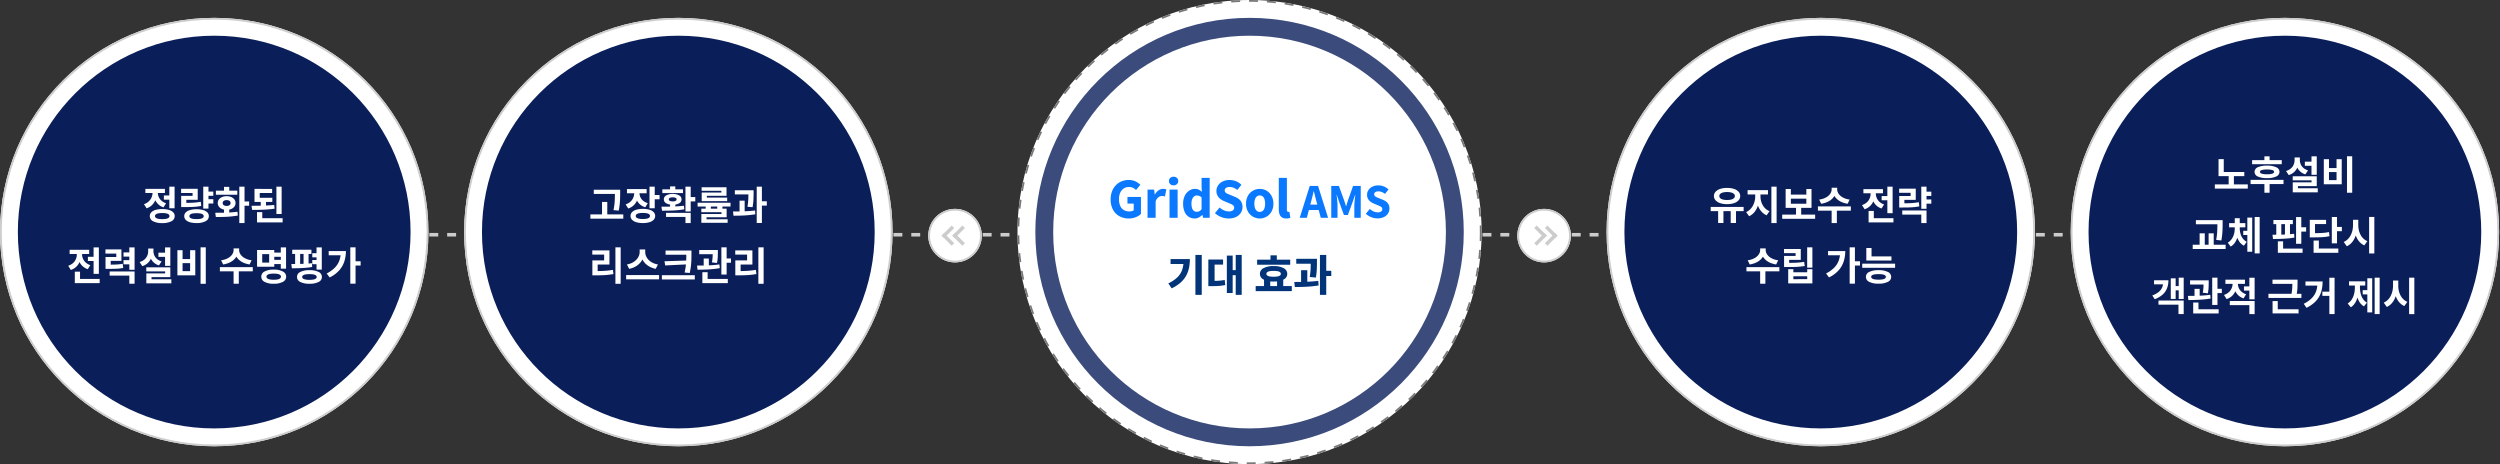 <svg xmlns="http://www.w3.org/2000/svg" width="1400.5" height="260" viewBox="0 0 1400.5 260">
  <rect x="0" y="0" width="1400.5" height="260" fill="#333333" stroke="none"/>
  <g id="gridsol_img02" transform="translate(-405 -1651)">
    <line id="선_152" data-name="선 152" x2="1400" transform="translate(405.5 1782.5)" fill="none" stroke="#ccc" stroke-width="2" stroke-dasharray="5 5"/>
    <g id="타원_70" data-name="타원 70" transform="translate(405 1661)" fill="#fff" stroke="#ccc" stroke-width="1">
      <circle cx="120" cy="120" r="120" stroke="none"/>
      <circle cx="120" cy="120" r="119.5" fill="none"/>
    </g>
    <g id="타원_6397" data-name="타원 6397" transform="translate(665 1661)" fill="#fff" stroke="#ccc" stroke-width="1">
      <circle cx="120" cy="120" r="120" stroke="none"/>
      <circle cx="120" cy="120" r="119.5" fill="none"/>
    </g>
    <g id="타원_6404" data-name="타원 6404" transform="translate(975 1651)" fill="#fff" stroke="#787878" stroke-width="1" stroke-dasharray="5 5">
      <circle cx="130" cy="130" r="130" stroke="none"/>
      <circle cx="130" cy="130" r="129.5" fill="none"/>
    </g>
    <g id="타원_6399" data-name="타원 6399" transform="translate(1565 1661)" fill="#fff" stroke="#ccc" stroke-width="1">
      <circle cx="120" cy="120" r="120" stroke="none"/>
      <circle cx="120" cy="120" r="119.5" fill="none"/>
    </g>
    <g id="타원_6401" data-name="타원 6401" transform="translate(1305 1661)" fill="#fff" stroke="#ccc" stroke-width="1">
      <circle cx="120" cy="120" r="120" stroke="none"/>
      <circle cx="120" cy="120" r="119.5" fill="none"/>
    </g>
    <circle id="타원_65" data-name="타원 65" cx="110" cy="110" r="110" transform="translate(415 1671)" fill="#0a1e5a"/>
    <circle id="타원_6398" data-name="타원 6398" cx="110" cy="110" r="110" transform="translate(675 1671)" fill="#0a1e5a"/>
    <circle id="타원_6403" data-name="타원 6403" cx="120" cy="120" r="120" transform="translate(985 1661)" fill="#0a1e5a" opacity="0.8"/>
    <circle id="타원_6400" data-name="타원 6400" cx="110" cy="110" r="110" transform="translate(1575 1671)" fill="#0a1e5a"/>
    <circle id="타원_6402" data-name="타원 6402" cx="110" cy="110" r="110" transform="translate(1315 1671)" fill="#0a1e5a"/>
    <circle id="타원_6405" data-name="타원 6405" cx="110" cy="110" r="110" transform="translate(995 1671)" fill="#fff"/>
    <g id="그룹_10345" data-name="그룹 10345">
      <path id="패스_8784" data-name="패스 8784" d="M-28.2-13.508h3.872v2.376H-28.2Zm3.058-4.906H-22.2v12.1h-2.948Zm-3.96,12.54a13.2,13.2,0,0,1,3.718.462A5.391,5.391,0,0,1-22.979-4.07a2.937,2.937,0,0,1,.847,2.112A3.187,3.187,0,0,1-24,.957a10.7,10.7,0,0,1-5.1,1.023A10.7,10.7,0,0,1-34.21.957a3.187,3.187,0,0,1-1.87-2.915,2.937,2.937,0,0,1,.847-2.112,5.391,5.391,0,0,1,2.409-1.342A13.2,13.2,0,0,1-29.106-5.874Zm0,2.222a11.167,11.167,0,0,0-2.222.187A3.293,3.293,0,0,0-32.7-2.9a1.157,1.157,0,0,0-.473.946A1.187,1.187,0,0,0-32.7-1a3.2,3.2,0,0,0,1.375.572,11.167,11.167,0,0,0,2.222.187,11.167,11.167,0,0,0,2.222-.187A3.108,3.108,0,0,0-25.52-1a1.2,1.2,0,0,0,.462-.957A1.167,1.167,0,0,0-25.52-2.9a3.2,3.2,0,0,0-1.364-.561A11.167,11.167,0,0,0-29.106-3.652ZM-34.54-16.39h2.376v1.3a11.107,11.107,0,0,1-.616,3.7,8.517,8.517,0,0,1-1.881,3.091,7.784,7.784,0,0,1-3.223,1.991l-1.474-2.31a7.291,7.291,0,0,0,2.167-1.122,6.718,6.718,0,0,0,1.5-1.573,6.682,6.682,0,0,0,.869-1.837,6.8,6.8,0,0,0,.286-1.936Zm.616,0h2.332v1.276a6.146,6.146,0,0,0,.484,2.376A6.008,6.008,0,0,0-29.6-10.626a7.293,7.293,0,0,0,2.629,1.5L-28.4-6.842a7.747,7.747,0,0,1-3.113-1.881,7.879,7.879,0,0,1-1.815-2.9,10.277,10.277,0,0,1-.594-3.487Zm-4.642-.792H-27.61v2.31H-38.566Zm34.54,1.5h3.52v2.376h-3.52Zm0,4.29h3.52V-9h-3.52Zm-2.112-7.04h2.926v12.3H-6.138ZM-18.5-9.35h1.716q2,0,3.575-.044t2.926-.187q1.353-.143,2.761-.385l.264,2.332q-1.408.264-2.827.407t-3.036.187Q-14.74-7-16.786-7H-18.5Zm-.044-7.876H-9.24v6.138h-6.38V-7.92H-18.5v-5.346h6.38v-1.628h-6.424ZM-9.9-5.786a12.992,12.992,0,0,1,3.685.462A5.34,5.34,0,0,1-3.839-4a2.9,2.9,0,0,1,.825,2.09A3.145,3.145,0,0,1-4.851.935,10.437,10.437,0,0,1-9.9,1.958a13.2,13.2,0,0,1-3.663-.451A5.228,5.228,0,0,1-15.95.176a2.931,2.931,0,0,1-.836-2.09A2.883,2.883,0,0,1-15.95-4a5.425,5.425,0,0,1,2.387-1.32A12.9,12.9,0,0,1-9.9-5.786Zm0,2.222a11.666,11.666,0,0,0-2.211.176,3.01,3.01,0,0,0-1.342.55,1.155,1.155,0,0,0-.451.924,1.146,1.146,0,0,0,.451.935,3.1,3.1,0,0,0,1.342.539A11.666,11.666,0,0,0-9.9-.264,11.81,11.81,0,0,0-7.667-.44,3.1,3.1,0,0,0-6.325-.979a1.146,1.146,0,0,0,.451-.935,1.155,1.155,0,0,0-.451-.924,3.01,3.01,0,0,0-1.342-.55A11.81,11.81,0,0,0-9.9-3.564ZM5.5-6.358H8.426V-3.08H5.5Zm8.558-12.056h2.926V1.958H14.058Zm1.914,8.272h3.586v2.4H15.972ZM.924-1.43.572-3.806q1.76,0,3.861-.022t4.312-.154q2.211-.132,4.279-.4l.22,2.112q-2.134.4-4.334.583t-4.235.22Q2.64-1.43.924-1.43ZM.946-16.192h11.99V-13.9H.946Zm6.006,3.1a6.506,6.506,0,0,1,2.6.484,4.214,4.214,0,0,1,1.76,1.342,3.263,3.263,0,0,1,.638,2,3.277,3.277,0,0,1-.638,1.991,4.176,4.176,0,0,1-1.76,1.353,6.506,6.506,0,0,1-2.6.484,6.446,6.446,0,0,1-2.574-.484,4.176,4.176,0,0,1-1.76-1.353A3.277,3.277,0,0,1,1.98-9.262a3.263,3.263,0,0,1,.638-2,4.214,4.214,0,0,1,1.76-1.342A6.446,6.446,0,0,1,6.952-13.09Zm0,2.2a2.7,2.7,0,0,0-1.6.429,1.386,1.386,0,0,0-.6,1.2,1.38,1.38,0,0,0,.6,1.21,2.754,2.754,0,0,0,1.6.418,2.8,2.8,0,0,0,1.617-.418,1.38,1.38,0,0,0,.6-1.21,1.386,1.386,0,0,0-.6-1.2A2.743,2.743,0,0,0,6.952-10.89ZM5.5-18.326H8.426v3.85H5.5Zm17.072,6.138H32.56v2.31H22.572Zm3.5,1.5h2.948V-6.8H26.07Zm-3.5-6.49H32.45v2.31H25.5v3.652H22.572Zm12.276-1.254h2.926V-3.1H34.848ZM23.98-.748H38.324V1.606H23.98Zm0-3.432h2.948V.154H23.98ZM21.252-5.412,20.9-7.722q1.936,0,4.092-.033t4.367-.132q2.211-.1,4.257-.3l.22,2.09q-2.134.308-4.323.451t-4.279.187Q23.144-5.412,21.252-5.412ZM-70.763,20.844h4.73V23.2h-4.73Zm3.19-5.258h2.948v14.85h-2.948ZM-78.089,33.252h13.926v2.354H-78.089Zm0-4.07h2.926v5.456h-2.926Zm1.122-10.934h2.376v1.276a10.916,10.916,0,0,1-.616,3.674,8.342,8.342,0,0,1-1.881,3.047,7.887,7.887,0,0,1-3.245,1.969l-1.452-2.332a7.791,7.791,0,0,0,2.167-1.089,6.283,6.283,0,0,0,1.5-1.529,6.594,6.594,0,0,0,.869-1.8,6.654,6.654,0,0,0,.286-1.936Zm.616,0h2.332v1.276a6.174,6.174,0,0,0,.484,2.365,6.084,6.084,0,0,0,1.507,2.134A7.2,7.2,0,0,0-69.4,25.53l-1.43,2.266a7.747,7.747,0,0,1-3.113-1.881,7.879,7.879,0,0,1-1.815-2.9,10.277,10.277,0,0,1-.594-3.487Zm-4.642-1.3h10.956v2.332H-80.993Zm20.108,8.316h1.54q1.914,0,3.289-.033t2.519-.143q1.144-.11,2.266-.308l.308,2.332q-.9.154-1.771.264t-1.848.154q-.979.044-2.134.066t-2.629.022h-1.54Zm-.044-8.536h8.954v6.424h-6.006v3.674h-2.9V20.976h6.028V19.062h-6.072Zm13.376-1.144h2.948V28.148h-2.948ZM-50.809,18.4H-47v2.332h-3.806Zm0,4.334H-47v2.332h-3.806Zm-7.766,6.336h13.97v6.886h-2.948V31.382H-58.575Zm27.324-10.516h5.016v2.332h-5.016Zm3.718-2.97h2.948v10.34h-2.948ZM-38.049,26.762h13.464v5.5H-35.123v2.552h-2.9V30.15h10.538V29.028h-10.56Zm.022,6.688h14.014v2.288H-38.027Zm1.034-17.226h2.376V17.7a10.582,10.582,0,0,1-.6,3.586,7.749,7.749,0,0,1-1.859,2.937,7.792,7.792,0,0,1-3.212,1.859l-1.5-2.288a7.419,7.419,0,0,0,2.75-1.463,5.764,5.764,0,0,0,1.551-2.145,6.508,6.508,0,0,0,.495-2.486Zm.594,0h2.354V17.7a5.873,5.873,0,0,0,.275,1.76,5.8,5.8,0,0,0,.825,1.65,5.606,5.606,0,0,0,1.419,1.364,7.744,7.744,0,0,0,2.057.968l-1.5,2.244A7.6,7.6,0,0,1-34.023,23.9a7.408,7.408,0,0,1-1.793-2.794A9.916,9.916,0,0,1-36.4,17.7Zm28.754-.682h2.926V35.98H-7.645Zm-12.98,1.628h2.9v4.972H-13.5V17.17h2.9V31.228H-20.625Zm2.9,7.238V28.9H-13.5V24.408Zm28.578-8.25h2.552v.968a7.084,7.084,0,0,1-.363,2.255,7.211,7.211,0,0,1-1.067,2.035,8.179,8.179,0,0,1-1.716,1.694A10.025,10.025,0,0,1,7.92,24.375,14.722,14.722,0,0,1,5,25.156L3.861,22.8a11.043,11.043,0,0,0,2.519-.594,9.4,9.4,0,0,0,1.958-.99,6.313,6.313,0,0,0,1.4-1.254,5.4,5.4,0,0,0,.836-1.408,3.883,3.883,0,0,0,.286-1.43Zm.55,0h2.552v.968a3.883,3.883,0,0,0,.286,1.43,5.4,5.4,0,0,0,.836,1.408,6.313,6.313,0,0,0,1.4,1.254,9.4,9.4,0,0,0,1.958.99,11.043,11.043,0,0,0,2.519.594l-1.144,2.354a14.434,14.434,0,0,1-2.926-.781A9.847,9.847,0,0,1,14.553,23.1a8.407,8.407,0,0,1-1.716-1.7A7.252,7.252,0,0,1,11.77,19.37a6.984,6.984,0,0,1-.363-2.244Zm-.55,12.32h2.926v7.48H10.857ZM3.179,26.63H21.615v2.376H3.179Zm29.854-8.118h5.192v2.332H33.033Zm0,4.07h5.28v2.332h-5.28Zm4.268-7h2.948V27.51H37.3ZM24.013,17.038h9.636V26.41H24.013Zm6.776,2.31H26.895v4.774h3.894Zm2.552,8.69a10.5,10.5,0,0,1,5.1,1.045,3.207,3.207,0,0,1,0,5.83,10.5,10.5,0,0,1-5.1,1.045,10.5,10.5,0,0,1-5.1-1.045,3.207,3.207,0,0,1,0-5.83A10.5,10.5,0,0,1,33.341,28.038Zm0,2.244a11.846,11.846,0,0,0-2.222.176,3.111,3.111,0,0,0-1.375.561,1.208,1.208,0,0,0-.473.979,1.187,1.187,0,0,0,.473.957,3.2,3.2,0,0,0,1.375.572,11.167,11.167,0,0,0,2.222.187,11.167,11.167,0,0,0,2.222-.187,3.108,3.108,0,0,0,1.364-.572A1.2,1.2,0,0,0,37.389,32a1.219,1.219,0,0,0-.462-.979,3.025,3.025,0,0,0-1.364-.561A11.846,11.846,0,0,0,33.341,30.282Zm21.6-11.44h4.07v2.332h-4.07Zm0,3.828h4.07V25h-4.07ZM43.7,16.906H54.461V19.26H43.7Zm-.2,10.384-.286-2.376q1.628,0,3.608-.033t4.026-.132q2.046-.1,3.872-.319l.176,2.134q-1.892.33-3.916.484t-3.949.2Q45.111,27.29,43.505,27.29Zm1.826-8.4h2.816v6.886H45.331Zm4.73,0h2.794v6.886H50.061Zm7.26-3.3h2.948V28.038H57.321Zm-3.96,12.76a10.985,10.985,0,0,1,5.115.99,3.054,3.054,0,0,1,0,5.621,10.882,10.882,0,0,1-5.115,1,10.894,10.894,0,0,1-5.1-1,3.047,3.047,0,0,1,0-5.621A11,11,0,0,1,53.361,28.346Zm0,2.222a12.811,12.811,0,0,0-2.233.165,3.131,3.131,0,0,0-1.375.528,1.1,1.1,0,0,0-.462.891q0,.814,1.023,1.21a8.9,8.9,0,0,0,3.047.4,11.99,11.99,0,0,0,2.244-.176,3.21,3.21,0,0,0,1.353-.528,1.117,1.117,0,0,0,0-1.793,3.029,3.029,0,0,0-1.353-.528A12.771,12.771,0,0,0,53.361,30.568Zm22.88-15.026h2.948V35.914H76.241Zm2.2,7.81h3.586v2.4H78.441Zm-7.546-5.7h2.882a18.951,18.951,0,0,1-.869,5.786,14.016,14.016,0,0,1-2.86,5.005,17.315,17.315,0,0,1-5.379,3.971l-1.65-2.222a17.852,17.852,0,0,0,4.433-3.124,11.143,11.143,0,0,0,2.6-3.949,13.712,13.712,0,0,0,.847-4.939Zm-6.754,0h8.272v2.354H64.141Z" transform="translate(525 1774)" fill="#fff"/>
      <path id="패스_8783" data-name="패스 8783" d="M-47.366-16.7h12.892v2.332H-47.366ZM-49.258-2.882h18.436V-.506H-49.258Zm6.512-7H-39.8v8.184h-2.948Zm7.216-6.82h2.948v1.936q0,1.276-.033,2.706t-.2,3.168q-.165,1.738-.583,3.894L-36.322-5.3a34.211,34.211,0,0,0,.7-5.335q.088-2.277.088-4.125Zm10.824.55h2.4v1.276a10.743,10.743,0,0,1-.627,3.674,8.394,8.394,0,0,1-1.9,3.047A7.8,7.8,0,0,1-28.072-6.2l-1.452-2.31a7.244,7.244,0,0,0,2.739-1.551,6.3,6.3,0,0,0,1.573-2.266,6.8,6.8,0,0,0,.506-2.541Zm.594,0h2.354v1.276a5.7,5.7,0,0,0,.484,2.3,5.544,5.544,0,0,0,1.507,1.991A7.352,7.352,0,0,0-17.094-9.2L-18.5-6.908a7.58,7.58,0,0,1-3.179-1.771,7.452,7.452,0,0,1-1.837-2.794,9.66,9.66,0,0,1-.594-3.4Zm-4.664-.924h11.022v2.332H-28.776Zm12.628-1.342h2.926V-6.336h-2.926Zm2.134,4.664h3.5v2.4h-3.5Zm-5.852,7.766a12.594,12.594,0,0,1,3.674.473,5.383,5.383,0,0,1,2.376,1.353,2.985,2.985,0,0,1,.836,2.134A3.023,3.023,0,0,1-13.816.121a5.325,5.325,0,0,1-2.376,1.364,12.594,12.594,0,0,1-3.674.473,12.62,12.62,0,0,1-3.663-.473,5.41,5.41,0,0,1-2.4-1.364,3,3,0,0,1-.847-2.145,2.964,2.964,0,0,1,.847-2.134,5.47,5.47,0,0,1,2.4-1.353A12.62,12.62,0,0,1-19.866-5.984Zm0,2.288a11.347,11.347,0,0,0-2.178.176,3.086,3.086,0,0,0-1.342.55,1.166,1.166,0,0,0-.462.946,1.188,1.188,0,0,0,.462.968A3.175,3.175,0,0,0-22.044-.5a10.7,10.7,0,0,0,2.178.187A10.864,10.864,0,0,0-17.677-.5a3.094,3.094,0,0,0,1.342-.561,1.2,1.2,0,0,0,.451-.968,1.177,1.177,0,0,0-.451-.946,3.01,3.01,0,0,0-1.342-.55A11.524,11.524,0,0,0-19.866-3.7ZM-4.62-9.108h2.926v2.9H-4.62ZM4-18.414H6.93V-4.532H4Zm1.914,5.808H9.5v2.42H5.918ZM-9.13-4.95l-.33-2.266q1.826,0,3.971-.022t4.345-.143q2.2-.121,4.268-.363l.22,2Q1.21-5.368-.99-5.2t-4.279.2Q-7.348-4.972-9.13-4.95Zm2.244,1.21H6.93v5.7H4V-1.474H-6.886Zm-2.068-13.2H2.618v2.112H-8.954Zm5.786,2.6a7.059,7.059,0,0,1,3.619.8A2.467,2.467,0,0,1,1.8-11.33,2.491,2.491,0,0,1,.451-9.108a6.981,6.981,0,0,1-3.619.814,6.931,6.931,0,0,1-3.6-.814A2.491,2.491,0,0,1-8.118-11.33a2.467,2.467,0,0,1,1.353-2.211A7.008,7.008,0,0,1-3.168-14.344Zm0,1.892a3.66,3.66,0,0,0-1.606.286.9.9,0,0,0-.572.836.923.923,0,0,0,.572.847,3.542,3.542,0,0,0,1.606.3,3.615,3.615,0,0,0,1.617-.3.923.923,0,0,0,.583-.847.9.9,0,0,0-.583-.836A3.736,3.736,0,0,0-3.168-12.452ZM-4.62-18.59h2.926v2.618H-4.62ZM10.8-9.416H29.238V-7.3H10.8Zm2.068,3.3H27.06v4.84H15.8V.462h-2.9V-3.124H24.178V-4.136H12.87Zm.022,5.962h14.74v1.98H12.892Zm.154-17.952H26.994v4.8H15.972v1.672H13.09v-3.5H24.112v-.99H13.046ZM13.09-12.3H27.368v1.98H13.09ZM15.312-8.69h2.9v3.828h-2.9Zm6.49,0h2.9v3.828H21.8Zm9.856-7.722h8.8v2.332h-8.8Zm2.64,5.83h2.86v6.93H34.3Zm4.972-5.83h2.9v1.672q0,1.474-.077,3.366a37.413,37.413,0,0,1-.5,4.444l-2.86-.242a35.036,35.036,0,0,0,.462-4.279q.066-1.837.066-3.289Zm4.642-2.024h2.9V1.936h-2.9Zm2.068,8.184h3.586v2.42H45.98Zm-15.07,8.1-.264-2.376q1.782,0,3.883-.033T38.8-4.719q2.167-.121,4.191-.363l.132,2.134q-2.068.33-4.213.506t-4.191.231Q32.67-2.156,30.91-2.156Zm-66.154,17.7H-32.3V35.98h-2.948Zm-12.914,13.31h1.8q1.8,0,3.41-.055t3.146-.2q1.54-.143,3.146-.429l.308,2.354a41.81,41.81,0,0,1-4.851.583q-2.387.143-5.159.143h-1.8ZM-48.2,17.28h9.614v7.9h-6.6v4.576h-2.97V22.868h6.6V19.634H-48.2Zm26.532-.528h2.53v1.474a9.1,9.1,0,0,1-.363,2.563,9.013,9.013,0,0,1-1.067,2.343A9.237,9.237,0,0,1-22.3,25.123a10.5,10.5,0,0,1-2.343,1.529,11.834,11.834,0,0,1-2.9.946L-28.8,25.156a11.031,11.031,0,0,0,2.5-.737,8.45,8.45,0,0,0,1.991-1.2,8.121,8.121,0,0,0,1.452-1.529,6.392,6.392,0,0,0,.891-1.716,5.511,5.511,0,0,0,.3-1.749Zm.572,0h2.552v1.474a5.674,5.674,0,0,0,.3,1.782,6.517,6.517,0,0,0,.88,1.727,7.339,7.339,0,0,0,1.441,1.507,9,9,0,0,0,1.98,1.177,10.777,10.777,0,0,0,2.53.737L-12.672,27.6a11.834,11.834,0,0,1-2.9-.946,10.729,10.729,0,0,1-2.343-1.518,9.262,9.262,0,0,1-1.738-1.98A8.773,8.773,0,0,1-20.735,20.8a9.211,9.211,0,0,1-.363-2.574Zm-8.14,14.322H-10.78v2.4H-29.238ZM-7.15,17.346H5.7V19.7H-7.15ZM-9.218,31.162H9.218v2.4H-9.218ZM4.466,17.346H7.348v2.376q0,1.474-.044,2.981t-.242,3.256q-.2,1.749-.66,3.971l-2.9-.264A32.791,32.791,0,0,0,4.18,25.9q.2-1.716.242-3.234t.044-2.948Zm.594,5.588V25.09l-12.43.616-.374-2.354ZM11.7,17.06h8.712v2.332H11.7Zm2.508,4.752h2.882v5.082H14.212Zm5.06-4.752h2.882v1.276q0,1.078-.055,2.563a22.744,22.744,0,0,1-.429,3.421l-2.838-.33a24.728,24.728,0,0,0,.385-3.234q.055-1.364.055-2.42Zm4.84-1.5H27.06V30.81H24.112Zm1.782,6.226H29.5v2.4H25.894ZM13.464,33.252H27.72v2.354H13.464Zm0-3.784h2.948v4.51H13.464ZM10.758,28.1l-.264-2.332q1.76,0,3.894-.033t4.356-.176q2.222-.143,4.268-.429l.2,2.09q-2.112.374-4.312.561t-4.29.242Q12.518,28.082,10.758,28.1ZM44.836,15.542h2.948V35.98H44.836ZM31.922,28.852h1.8q1.8,0,3.41-.055t3.146-.2q1.54-.143,3.146-.429l.308,2.354a41.81,41.81,0,0,1-4.851.583q-2.387.143-5.159.143h-1.8ZM31.878,17.28h9.614v7.9h-6.6v4.576h-2.97V22.868h6.6V19.634H31.878Z" transform="translate(785 1774)" fill="#fff"/>
      <path id="패스_8782" data-name="패스 8782" d="M-37.18-9.658h14.432v2.332H-37.18Zm-2.068,6.974H-20.79V-.33H-39.248ZM-31.5-8.272h2.926v6.248H-31.5Zm-5.676-8.6h2.926v8.228H-37.18Zm18.81.572H-1.76v2.288H-18.37Zm-.858,11.066H-.77V-2.9H-19.228Zm7.744,2.068h2.9V1.958h-2.9Zm1.474-10.054a11.9,11.9,0,0,1,5.126.9,2.82,2.82,0,0,1,1.848,2.6A2.841,2.841,0,0,1-4.884-7.117a11.832,11.832,0,0,1-5.148.913,11.769,11.769,0,0,1-5.126-.913,2.841,2.841,0,0,1-1.848-2.607,2.82,2.82,0,0,1,1.848-2.6A11.959,11.959,0,0,1-10.01-13.222Zm-.022,2.178a10.565,10.565,0,0,0-2.959.308q-.979.308-.979,1.012,0,.682.979,1.012a9.894,9.894,0,0,0,2.959.33,9.994,9.994,0,0,0,2.981-.33q.979-.33.979-1.012,0-.7-.979-1.012A10.672,10.672,0,0,0-10.032-11.044Zm-1.452-7.392h2.9v3.652h-2.9Zm22.66,2.992h5.016v2.332H11.176Zm3.718-2.97h2.948v10.34H14.894ZM4.378-7.238H17.842v5.5H7.3V.814H4.4V-3.85H14.938V-4.972H4.378ZM4.4-.55H18.414V1.738H4.4ZM5.434-17.776H7.81V-16.3A10.582,10.582,0,0,1,7.2-12.716,7.749,7.749,0,0,1,5.346-9.779,7.792,7.792,0,0,1,2.134-7.92l-1.5-2.288a7.419,7.419,0,0,0,2.75-1.463,5.764,5.764,0,0,0,1.551-2.145A6.508,6.508,0,0,0,5.434-16.3Zm.594,0H8.382V-16.3a5.873,5.873,0,0,0,.275,1.76,5.8,5.8,0,0,0,.825,1.65A5.606,5.606,0,0,0,10.9-11.528a7.744,7.744,0,0,0,2.057.968l-1.5,2.244A7.6,7.6,0,0,1,8.4-10.1a7.408,7.408,0,0,1-1.793-2.794,9.916,9.916,0,0,1-.583-3.41Zm28.754-.682h2.926V1.98H34.782ZM21.8-16.83h2.9v4.972H28.93V-16.83h2.9V-2.772H21.8Zm2.9,7.238V-5.1H28.93V-9.592ZM-49.863,17.3h12.892v2.332H-49.863Zm-1.782,13.816h18.436v2.376H-51.645Zm3.872-6.4h2.882v7.172h-2.882Zm9.966-7.414h2.926v1.98q0,1.232-.033,2.629t-.176,3.069q-.143,1.672-.5,3.718l-2.9-.286A39.385,39.385,0,0,0-37.9,23.3q.088-2.211.088-4.015Zm-4.928,7.414h2.86v7.172h-2.86Zm19.4-1.43h3.212v2.376h-3.212Zm-4.752-2.046h2.222v.528a19.441,19.441,0,0,1-.253,3.135,14.3,14.3,0,0,1-.792,2.926,10.236,10.236,0,0,1-1.386,2.486,6.873,6.873,0,0,1-2.079,1.815L-32,29.93a6.832,6.832,0,0,0,1.826-1.551,8.464,8.464,0,0,0,1.221-2,9.71,9.71,0,0,0,.671-2.266,14.1,14.1,0,0,0,.2-2.343Zm.572,0h2.222v.528a12.588,12.588,0,0,0,.209,2.266,9.113,9.113,0,0,0,.671,2.156,7.5,7.5,0,0,0,1.21,1.859,6.422,6.422,0,0,0,1.826,1.419l-1.584,2.178a7.067,7.067,0,0,1-2.64-2.387,10.55,10.55,0,0,1-1.463-3.476,17.735,17.735,0,0,1-.451-4.015ZM-31.251,19h9.086V21.35h-9.086Zm3.168-2.75h2.794v4.642h-2.794Zm11.154-.682h2.794V35.936h-2.794Zm-4.114.33h2.728V35.012h-2.728Zm14.608,1.342H4.455v2.332H-6.435Zm-.22,10.648-.308-2.376q1.738,0,3.8-.033t4.213-.154Q3.2,25.2,5.159,24.958l.176,2.134q-1.98.352-4.114.517t-4.158.22Q-4.961,27.884-6.655,27.884Zm1.826-8.844h2.816v6.93H-4.829Zm4.862,0H2.849v6.93H.033Zm6.226-3.454H9.185v15H6.259Zm2.112,5.742h3.52v2.4H8.371ZM-3.949,33.252H9.911v2.354H-3.949Zm0-4.07H-1v4.686H-3.949Zm30.228-13.6H29.2V30.3H26.279Zm2.112,5.544h3.52v2.4h-3.52Zm-14.454,3.5h1.694q2.222,0,3.8-.055t2.816-.187a22.787,22.787,0,0,0,2.453-.4l.286,2.31a21.753,21.753,0,0,1-2.519.429q-1.287.143-2.915.2t-3.916.055H13.937Zm0-7.436h9.13v2.332h-6.2V25.86H13.937Zm2.134,16.06h13.86v2.354H16.071Zm0-4.51h2.948v5.7H16.071ZM38.159,17.148h2.4V20.1a19.9,19.9,0,0,1-.352,3.795,15.107,15.107,0,0,1-1.067,3.388,10.335,10.335,0,0,1-1.826,2.772,8.313,8.313,0,0,1-2.629,1.9l-1.738-2.42a7.589,7.589,0,0,0,2.321-1.573,8.673,8.673,0,0,0,1.617-2.244,11.536,11.536,0,0,0,.957-2.695,13.4,13.4,0,0,0,.319-2.926Zm.572,0h2.376V20.1a12.645,12.645,0,0,0,.308,2.794,10.684,10.684,0,0,0,.935,2.574,8.344,8.344,0,0,0,1.584,2.145,7.222,7.222,0,0,0,2.255,1.485L44.495,31.47a8.332,8.332,0,0,1-2.563-1.826,9.869,9.869,0,0,1-1.793-2.651,14.353,14.353,0,0,1-1.056-3.256,18.415,18.415,0,0,1-.352-3.641Zm8.448-1.606H50.1V35.98H47.179ZM-59.488,49.564h2.794V61.488h-2.794Zm-2.464,4.708h3.234v2.354h-3.234Zm-1.98-4.334H-61.2V61.444h-2.728Zm-6.886,12.408h14.124v7.612H-59.62v-5.3h-11.2Zm2.64-11.352h2.926a12.175,12.175,0,0,1-.814,4.576,9.257,9.257,0,0,1-2.508,3.52,14.438,14.438,0,0,1-4.334,2.53l-1.386-2.112a12.3,12.3,0,0,0,3.531-1.9,6.847,6.847,0,0,0,1.958-2.475,7.334,7.334,0,0,0,.627-3.058Zm-5.126,0h6.072V53.3H-73.3Zm20.174.066h8.712v2.332H-53.13Zm2.508,4.752h2.882v5.082h-2.882Zm5.06-4.752h2.882v1.276q0,1.078-.055,2.563a22.744,22.744,0,0,1-.429,3.421L-46,57.99a24.728,24.728,0,0,0,.385-3.234q.055-1.364.055-2.42Zm4.84-1.5h2.948V64.81h-2.948Zm1.782,6.226h3.608v2.4H-38.94ZM-51.37,67.252h14.256v2.354H-51.37Zm0-3.784h2.948v4.51H-51.37ZM-54.076,62.1l-.264-2.332q1.76,0,3.894-.033t4.356-.176q2.222-.143,4.268-.429l.2,2.09q-2.112.374-4.312.561t-4.29.242Q-52.316,62.082-54.076,62.1ZM-29.3,51.61h2.376v1.276a10.945,10.945,0,0,1-.616,3.663A8.222,8.222,0,0,1-29.425,59.6a7.757,7.757,0,0,1-3.245,1.936l-1.452-2.31a7.791,7.791,0,0,0,2.167-1.089,6.283,6.283,0,0,0,1.5-1.529,6.594,6.594,0,0,0,.869-1.8,6.581,6.581,0,0,0,.286-1.914Zm.616,0h2.332v1.276a6.174,6.174,0,0,0,.484,2.365,5.88,5.88,0,0,0,1.507,2.112,7.387,7.387,0,0,0,2.629,1.485l-1.43,2.31a7.684,7.684,0,0,1-3.113-1.892,7.982,7.982,0,0,1-1.815-2.915,10.213,10.213,0,0,1-.594-3.465Zm5.764,2.816h3.85V56.8h-3.85Zm-10.406-3.74h10.956v2.332H-33.33Zm2.464,11.924h13.9v7.348H-19.91V64.942H-30.866ZM-19.91,49.586h2.948v12.1H-19.91Zm12.958,1.1H5.918v2.332H-6.952Zm-2.266,7.9H9.24v2.332H-9.218Zm13.4-7.9h2.9v1.76q0,1.452-.077,3.146a23.326,23.326,0,0,1-.561,3.894l-2.882-.264A23.715,23.715,0,0,0,4.1,55.471q.077-1.6.077-3.025ZM-6.908,67.252H7.656v2.332H-6.908Zm0-4.6H-4v4.818h-2.9ZM24.9,49.586H27.83V69.958H24.9Zm-3.916,7.788h5.346V59.75H20.988Zm-2.75-5.7H21.12a22.007,22.007,0,0,1-.429,4.411,14.313,14.313,0,0,1-1.441,3.971,13.209,13.209,0,0,1-2.761,3.465A19.255,19.255,0,0,1,12.1,66.438l-1.54-2.266a17.719,17.719,0,0,0,3.619-2.332,11.742,11.742,0,0,0,2.365-2.706,10.37,10.37,0,0,0,1.3-3.179,16.772,16.772,0,0,0,.4-3.751Zm-6.71,0h8.25v2.332h-8.25Zm38.764-2.112h2.794V69.936H50.292Zm-6.71,6.974H46.97v2.376H43.582Zm2.6-6.644h2.728V69.012H46.178ZM39.2,52.886h2.2v2.09a22.613,22.613,0,0,1-.253,3.388,16.991,16.991,0,0,1-.781,3.157,10.6,10.6,0,0,1-1.386,2.673,7.5,7.5,0,0,1-2.068,1.958L35.178,64a7.315,7.315,0,0,0,2.376-2.387,10.353,10.353,0,0,0,1.265-3.168,15.879,15.879,0,0,0,.385-3.465Zm.66,0h2.178v2.09a15.08,15.08,0,0,0,.374,3.344,9.467,9.467,0,0,0,1.232,3,6.69,6.69,0,0,0,2.332,2.211l-1.694,2.112a7.281,7.281,0,0,1-2.6-2.618,12.173,12.173,0,0,1-1.4-3.729,21.342,21.342,0,0,1-.429-4.323ZM35.926,51.61h9.086v2.354H35.926Zm24.64-.462h2.4V54.1a19.9,19.9,0,0,1-.352,3.795,15.107,15.107,0,0,1-1.067,3.388,10.335,10.335,0,0,1-1.826,2.772,8.314,8.314,0,0,1-2.629,1.9l-1.738-2.42a7.589,7.589,0,0,0,2.321-1.573,8.673,8.673,0,0,0,1.617-2.244,11.536,11.536,0,0,0,.957-2.695,13.4,13.4,0,0,0,.319-2.926Zm.572,0h2.376V54.1a12.645,12.645,0,0,0,.308,2.794,10.684,10.684,0,0,0,.935,2.574,8.344,8.344,0,0,0,1.584,2.145A7.223,7.223,0,0,0,68.6,63.094L66.9,65.47a8.332,8.332,0,0,1-2.563-1.826,9.869,9.869,0,0,1-1.793-2.651,14.353,14.353,0,0,1-1.056-3.256,18.415,18.415,0,0,1-.352-3.641Zm8.448-1.606h2.926V69.98H69.586Z" transform="translate(1685 1757)" fill="#fff"/>
      <path id="패스_8781" data-name="패스 8781" d="M-57.5-5.544h2.97v7.48H-57.5Zm7.04,0h2.97v7.48h-2.97Zm-11.2-1.54h18.436V-4.73H-61.655Zm9.174-10.648a12.213,12.213,0,0,1,3.839.55A5.839,5.839,0,0,1-46.057-15.6a3.517,3.517,0,0,1,.924,2.42,3.477,3.477,0,0,1-.924,2.409,5.974,5.974,0,0,1-2.585,1.584,11.992,11.992,0,0,1-3.839.561,11.992,11.992,0,0,1-3.839-.561,6.06,6.06,0,0,1-2.6-1.584,3.454,3.454,0,0,1-.935-2.409,3.493,3.493,0,0,1,.935-2.42,5.922,5.922,0,0,1,2.6-1.584A12.213,12.213,0,0,1-52.481-17.732Zm0,2.31a8.988,8.988,0,0,0-2.321.264,3.5,3.5,0,0,0-1.507.759,1.607,1.607,0,0,0-.528,1.221,1.607,1.607,0,0,0,.528,1.221,3.418,3.418,0,0,0,1.507.748,9.36,9.36,0,0,0,2.321.253,9.226,9.226,0,0,0,2.31-.253,3.5,3.5,0,0,0,1.507-.748,1.592,1.592,0,0,0,.539-1.221,1.592,1.592,0,0,0-.539-1.221,3.591,3.591,0,0,0-1.507-.759A8.86,8.86,0,0,0-52.481-15.422Zm15.752.22H-34.4v2.288A16.438,16.438,0,0,1-34.76-9.46a14.116,14.116,0,0,1-1.078,3.179,10.162,10.162,0,0,1-1.793,2.618A8.136,8.136,0,0,1-40.139-1.87l-1.672-2.31a7.871,7.871,0,0,0,2.233-1.54,8.763,8.763,0,0,0,1.584-2.123,10.607,10.607,0,0,0,.946-2.486,10.889,10.889,0,0,0,.319-2.585Zm.638,0h2.31v2.288a9.84,9.84,0,0,0,.319,2.453,9.918,9.918,0,0,0,.935,2.354,8.011,8.011,0,0,0,1.562,1.991,7.289,7.289,0,0,0,2.244,1.408l-1.606,2.332a8.211,8.211,0,0,1-2.53-1.716,9.913,9.913,0,0,1-1.8-2.486A12.257,12.257,0,0,1-35.739-9.6a15.521,15.521,0,0,1-.352-3.311ZM-41-16.478h11.44v2.42H-41Zm13.332-1.936h2.926V1.958h-2.926Zm6.05,15.62H-3.157V-.418H-21.615Zm7.744-4.356h2.9v4.928h-2.9Zm-5.808-9.988h2.926v3.146h8.668v-3.146h2.9v10.6h-14.5Zm2.926,5.434v2.838h8.668V-11.7ZM6.083-17.842H8.635v.968a7.084,7.084,0,0,1-.363,2.255A7.211,7.211,0,0,1,7.2-12.584,8.179,8.179,0,0,1,5.489-10.89,10.025,10.025,0,0,1,3.146-9.625a14.722,14.722,0,0,1-2.915.781L-.913-11.2a11.043,11.043,0,0,0,2.519-.594,9.4,9.4,0,0,0,1.958-.99,6.313,6.313,0,0,0,1.4-1.254A5.4,5.4,0,0,0,5.8-15.444a3.883,3.883,0,0,0,.286-1.43Zm.55,0H9.185v.968a3.883,3.883,0,0,0,.286,1.43,5.4,5.4,0,0,0,.836,1.408,6.313,6.313,0,0,0,1.4,1.254,9.4,9.4,0,0,0,1.958.99,11.043,11.043,0,0,0,2.519.594L15.037-8.844a14.434,14.434,0,0,1-2.926-.781A9.847,9.847,0,0,1,9.779-10.9a8.407,8.407,0,0,1-1.716-1.7A7.252,7.252,0,0,1,7-14.63a6.984,6.984,0,0,1-.363-2.244Zm-.55,12.32H9.009v7.48H6.083ZM-1.6-7.37H16.841v2.376H-1.6Zm35.706-5.786h4.73V-10.8h-4.73Zm3.19-5.258h2.948v14.85H37.3ZM26.785-.748H40.711V1.606H26.785Zm0-4.07h2.926V.638H26.785Zm1.122-10.934h2.376v1.276a10.916,10.916,0,0,1-.616,3.674,8.342,8.342,0,0,1-1.881,3.047,7.887,7.887,0,0,1-3.245,1.969L23.089-8.118a7.791,7.791,0,0,0,2.167-1.089,6.283,6.283,0,0,0,1.5-1.529,6.594,6.594,0,0,0,.869-1.8,6.654,6.654,0,0,0,.286-1.936Zm.616,0h2.332v1.276a6.174,6.174,0,0,0,.484,2.365,6.084,6.084,0,0,0,1.507,2.134A7.2,7.2,0,0,0,35.475-8.47L34.045-6.2a7.747,7.747,0,0,1-3.113-1.881,7.879,7.879,0,0,1-1.815-2.9,10.277,10.277,0,0,1-.594-3.487Zm-4.642-1.3H34.837v2.332H23.881ZM58.4-15.62h3.52v2.376H58.4Zm0,4.356h3.52v2.376H58.4ZM43.945-9.108h1.716q2,0,3.575-.044t2.926-.187q1.353-.143,2.761-.385l.264,2.332q-1.408.264-2.827.407T49.324-6.8q-1.617.044-3.663.044H43.945ZM43.9-17.314h9.306v6.27h-6.38v3.036H43.945V-13.2h6.38v-1.782H43.9Zm12.408-1.1h2.926V-6.028H56.309ZM45.639-5.1h13.6V1.958H56.309V-2.794H45.639Zm-79.6,21.262h2.552v.968a7.084,7.084,0,0,1-.363,2.255,7.211,7.211,0,0,1-1.067,2.035,8.179,8.179,0,0,1-1.716,1.694,10.025,10.025,0,0,1-2.343,1.265,14.722,14.722,0,0,1-2.915.781L-40.953,22.8a11.043,11.043,0,0,0,2.519-.594,9.4,9.4,0,0,0,1.958-.99,6.313,6.313,0,0,0,1.4-1.254,5.4,5.4,0,0,0,.836-1.408,3.883,3.883,0,0,0,.286-1.43Zm.55,0h2.552v.968a3.883,3.883,0,0,0,.286,1.43,5.4,5.4,0,0,0,.836,1.408,6.313,6.313,0,0,0,1.4,1.254,9.4,9.4,0,0,0,1.958.99,11.043,11.043,0,0,0,2.519.594L-25,25.156a14.434,14.434,0,0,1-2.926-.781A9.847,9.847,0,0,1-30.261,23.1a8.407,8.407,0,0,1-1.716-1.7,7.252,7.252,0,0,1-1.067-2.024,6.984,6.984,0,0,1-.363-2.244Zm-.55,12.32h2.926v7.48h-2.926Zm-7.678-1.848H-23.2v2.376H-41.635ZM-7.623,15.564H-4.7V26.938H-7.623Zm-12.936,8.69h1.76q2,0,3.586-.033t3.014-.165q1.43-.132,2.882-.374l.33,2.332q-1.5.242-2.981.374t-3.135.165q-1.65.033-3.7.033h-1.76Zm-.044-7.766h9.394V22.56H-17.7v3.212h-2.86v-5.39h6.446V18.82H-20.6ZM-18.249,27.8h2.882v1.716H-7.6V27.8h2.9v7.942H-18.249Zm2.882,3.96v1.628H-7.6V31.756ZM16.181,15.542h2.948V35.914H16.181Zm2.2,7.81h3.586v2.4H18.381Zm-7.546-5.7h2.882a18.951,18.951,0,0,1-.869,5.786,14.017,14.017,0,0,1-2.86,5.005,17.315,17.315,0,0,1-5.379,3.971l-1.65-2.222A17.852,17.852,0,0,0,7.392,27.07a11.143,11.143,0,0,0,2.6-3.949,13.712,13.712,0,0,0,.847-4.939Zm-6.754,0h8.272v2.354H4.081Zm21.428,2.992h14.08v2.31H25.509Zm0-4.73h2.926V21.7H25.509Zm-2.288,8.778H41.635v2.332H23.221Zm9.13,3.652a11.422,11.422,0,0,1,5.192.979,3.009,3.009,0,0,1,0,5.588,11.206,11.206,0,0,1-5.192,1,11.136,11.136,0,0,1-5.181-1,3.016,3.016,0,0,1,0-5.588A11.351,11.351,0,0,1,32.351,28.346Zm0,2.222a13.121,13.121,0,0,0-2.277.165,3.335,3.335,0,0,0-1.375.506,1.048,1.048,0,0,0,0,1.738,3.433,3.433,0,0,0,1.375.517,12.318,12.318,0,0,0,2.277.176,12.318,12.318,0,0,0,2.277-.176A3.433,3.433,0,0,0,36,32.977a1.048,1.048,0,0,0,0-1.738,3.335,3.335,0,0,0-1.375-.506A13.121,13.121,0,0,0,32.351,30.568Z" transform="translate(1425 1774)" fill="#fff"/>
      <path id="패스_8780" data-name="패스 8780" d="M-30.336-20.184h3.552V2.184h-3.552Zm-6.6,2.3h3.5a24.5,24.5,0,0,1-.48,4.932,15.713,15.713,0,0,1-1.608,4.4A14.455,14.455,0,0,1-38.64-4.7a21.718,21.718,0,0,1-5.016,3.24L-45.5-4.272a18.443,18.443,0,0,0,5.088-3.4,10.812,10.812,0,0,0,2.676-4.224,16.532,16.532,0,0,0,.8-5.34Zm-7.32,0h9V-15.1h-9Zm36.5-2.3h3.36V2.184h-3.36Zm-2.76,8.52H-6.96v2.832h-3.552Zm-2.208-8.16h3.264V1.152H-12.72ZM-23.088-5.616h1.608q1.3,0,2.544-.036t2.484-.156q1.236-.12,2.556-.36l.264,2.856q-1.344.264-2.628.4t-2.568.168q-1.284.036-2.652.036h-1.608Zm0-12h8.256v2.832h-4.752v10.56h-3.5ZM8.112-6.48h3.48V-.744H8.112Zm7.3,0h3.456V-.744H15.408ZM4.248-17.52H22.776v2.808H4.248ZM3.432-2.736H23.664V.1H3.432ZM13.464-13.944a11.49,11.49,0,0,1,5.6,1.152A3.549,3.549,0,0,1,21.12-9.576,3.492,3.492,0,0,1,19.068-6.42a11.592,11.592,0,0,1-5.6,1.14,11.7,11.7,0,0,1-5.6-1.128A3.483,3.483,0,0,1,5.808-9.576,3.549,3.549,0,0,1,7.86-12.792,11.49,11.49,0,0,1,13.464-13.944Zm0,2.712a12.321,12.321,0,0,0-2.232.168,3,3,0,0,0-1.344.54,1.147,1.147,0,0,0-.456.924,1.1,1.1,0,0,0,.456.924,3.311,3.311,0,0,0,1.344.528,11.519,11.519,0,0,0,2.232.18,11.711,11.711,0,0,0,2.244-.18,3.325,3.325,0,0,0,1.356-.528A1.1,1.1,0,0,0,17.52-9.6a1.147,1.147,0,0,0-.456-.924,3.016,3.016,0,0,0-1.356-.54A12.527,12.527,0,0,0,13.464-11.232Zm-1.728-8.736h3.528v4.224H11.736ZM26.16-18.024h9.528v2.784H26.16Zm2.712,6.408h3.48v7.608h-3.48Zm5.4-6.408h3.48v1.992q0,1.7-.072,3.756a37.023,37.023,0,0,1-.528,4.764L33.72-7.824a38.937,38.937,0,0,0,.48-4.56q.072-1.968.072-3.648Zm5.16-2.16H42.96V2.184H39.432Zm2.472,8.9h3.888v2.9H41.9ZM25.368-2.208,25.056-5.04Q27-5.04,29.3-5.076t4.656-.18Q36.312-5.4,38.5-5.664L38.688-3.1q-2.256.384-4.6.576t-4.56.252Q27.312-2.208,25.368-2.208Z" transform="translate(1105 1814)" fill="#013478"/>
      <path id="패스_8779" data-name="패스 8779" d="M-67.676.392A10.739,10.739,0,0,1-72.814-.826a9.056,9.056,0,0,1-3.64-3.6,11.71,11.71,0,0,1-1.358-5.88,12.4,12.4,0,0,1,.8-4.592,10.034,10.034,0,0,1,2.184-3.416,9.355,9.355,0,0,1,3.206-2.128,10.457,10.457,0,0,1,3.92-.728,8.408,8.408,0,0,1,3.878.826A10.458,10.458,0,0,1-61.18-18.48l-2.408,2.912a7.791,7.791,0,0,0-1.694-1.2,4.892,4.892,0,0,0-2.282-.476,5.207,5.207,0,0,0-2.884.812A5.438,5.438,0,0,0-72.422-14.1a8.563,8.563,0,0,0-.714,3.654,9.484,9.484,0,0,0,.658,3.71A4.936,4.936,0,0,0-70.49-4.368a6.208,6.208,0,0,0,3.29.812,4.874,4.874,0,0,0,1.288-.168A2.812,2.812,0,0,0-64.9-4.2V-7.924h-3.5v-3.752h7.56v9.548A8.932,8.932,0,0,1-63.714-.35,10.328,10.328,0,0,1-67.676.392ZM-57.148,0V-15.792h3.7l.336,2.772h.084a6.581,6.581,0,0,1,2.072-2.366,4.371,4.371,0,0,1,2.436-.8,5.991,5.991,0,0,1,1.106.084,2.984,2.984,0,0,1,.77.252l-.756,3.892q-.448-.112-.826-.182a4.9,4.9,0,0,0-.882-.07,3.343,3.343,0,0,0-1.876.672,4.855,4.855,0,0,0-1.624,2.324V0Zm12.32,0V-15.792h4.536V0Zm2.268-18.172a2.628,2.628,0,0,1-1.876-.658,2.323,2.323,0,0,1-.7-1.778,2.254,2.254,0,0,1,.7-1.722,2.628,2.628,0,0,1,1.876-.658,2.639,2.639,0,0,1,1.862.658,2.232,2.232,0,0,1,.714,1.722A2.3,2.3,0,0,1-40.7-18.83,2.639,2.639,0,0,1-42.56-18.172ZM-30.744.392A5.976,5.976,0,0,1-34.174-.6a6.277,6.277,0,0,1-2.254-2.856A11.4,11.4,0,0,1-37.212-7.9a9.74,9.74,0,0,1,.938-4.452,7.209,7.209,0,0,1,2.45-2.842,5.717,5.717,0,0,1,3.192-.994,4.826,4.826,0,0,1,2.2.448,8.01,8.01,0,0,1,1.722,1.2l-.168-2.408v-5.4h4.536V0h-3.7l-.336-1.6h-.112A7.231,7.231,0,0,1-28.434-.168,5.05,5.05,0,0,1-30.744.392Zm1.176-3.752a3.148,3.148,0,0,0,1.428-.322,3.77,3.77,0,0,0,1.26-1.134V-11.4a3.7,3.7,0,0,0-1.33-.854,4.2,4.2,0,0,0-1.386-.238,2.34,2.34,0,0,0-1.428.5,3.537,3.537,0,0,0-1.092,1.5,6.559,6.559,0,0,0-.42,2.534,8.113,8.113,0,0,0,.35,2.59A3.005,3.005,0,0,0-31.164-3.85,2.635,2.635,0,0,0-29.568-3.36ZM-11.7.392a11.375,11.375,0,0,1-4.088-.77A10.968,10.968,0,0,1-19.376-2.6l2.6-3.164a8.784,8.784,0,0,0,2.478,1.61,6.7,6.7,0,0,0,2.674.6A3.66,3.66,0,0,0-9.366-4.13a1.833,1.833,0,0,0,.742-1.526A1.611,1.611,0,0,0-9-6.776a3.5,3.5,0,0,0-1.05-.756q-.672-.336-1.6-.7L-14.364-9.38a9.167,9.167,0,0,1-2.03-1.19,5.788,5.788,0,0,1-1.568-1.848,5.335,5.335,0,0,1-.6-2.59,5.508,5.508,0,0,1,.938-3.136,6.459,6.459,0,0,1,2.6-2.212,8.617,8.617,0,0,1,3.822-.812,9.705,9.705,0,0,1,3.57.686,8.675,8.675,0,0,1,3.066,2.03L-6.86-15.6A9.017,9.017,0,0,0-8.9-16.814a5.886,5.886,0,0,0-2.3-.434,3.373,3.373,0,0,0-1.988.518,1.644,1.644,0,0,0-.728,1.414,1.525,1.525,0,0,0,.42,1.106,3.64,3.64,0,0,0,1.134.756q.714.322,1.638.686l2.66,1.092A8.052,8.052,0,0,1-5.88-10.4,5.34,5.34,0,0,1-4.452-8.568a5.908,5.908,0,0,1,.5,2.548,5.906,5.906,0,0,1-.91,3.192A6.477,6.477,0,0,1-7.518-.49,9.206,9.206,0,0,1-11.7.392Zm17.416,0A7.609,7.609,0,0,1,1.96-.588,7.421,7.421,0,0,1-.882-3.43,8.767,8.767,0,0,1-1.96-7.9a8.749,8.749,0,0,1,1.078-4.48A7.448,7.448,0,0,1,1.96-15.2a7.609,7.609,0,0,1,3.752-.98,7.763,7.763,0,0,1,2.87.546,7.03,7.03,0,0,1,2.45,1.624,8.007,8.007,0,0,1,1.694,2.6,9.149,9.149,0,0,1,.63,3.514A8.767,8.767,0,0,1,12.278-3.43,7.452,7.452,0,0,1,9.45-.588,7.531,7.531,0,0,1,5.712.392Zm0-3.7a2.536,2.536,0,0,0,1.68-.56,3.282,3.282,0,0,0,.994-1.61A8.273,8.273,0,0,0,8.708-7.9a8.239,8.239,0,0,0-.322-2.436,3.279,3.279,0,0,0-.994-1.6,2.536,2.536,0,0,0-1.68-.56,2.494,2.494,0,0,0-1.652.56,3.456,3.456,0,0,0-1.022,1.6A7.625,7.625,0,0,0,2.688-7.9a7.656,7.656,0,0,0,.35,2.422A3.456,3.456,0,0,0,4.06-3.864,2.494,2.494,0,0,0,5.712-3.3ZM20.58.392a4.287,4.287,0,0,1-2.492-.644,3.486,3.486,0,0,1-1.316-1.82,8.587,8.587,0,0,1-.392-2.716V-22.344h4.536V-4.62a1.465,1.465,0,0,0,.28,1.036.807.807,0,0,0,.56.28,2.047,2.047,0,0,0,.252-.014l.308-.042L22.848,0a4.2,4.2,0,0,1-.924.28A6.957,6.957,0,0,1,20.58.392ZM28.1,0,33.72-17.832h4.656L43.992,0h-4.1l-2.4-9.1q-.384-1.368-.744-2.868t-.72-2.892h-.1q-.336,1.416-.708,2.9T34.488-9.1L32.088,0Zm3.648-4.344V-7.368H40.3v3.024ZM45.768,0V-17.832H50.04l2.928,8.04Q53.232-9,53.5-8.16T54-6.48h.12q.264-.84.516-1.68t.516-1.632l2.832-8.04h4.3V0H58.7V-6.768q0-.864.1-1.932t.216-2.148l.216-1.944h-.12L57.648-8.568,55.08-1.56H52.872L50.3-8.568l-1.44-4.224h-.1q.12.864.228,1.944T49.188-8.7q.084,1.068.084,1.932V0ZM71.712.336a9.75,9.75,0,0,1-3.5-.66,9.4,9.4,0,0,1-3.072-1.908l2.232-2.712a7.529,7.529,0,0,0,2.124,1.38,5.742,5.742,0,0,0,2.292.516,3.137,3.137,0,0,0,1.932-.492,1.571,1.571,0,0,0,.636-1.308,1.381,1.381,0,0,0-.324-.96,3,3,0,0,0-.9-.648q-.576-.288-1.368-.6L69.432-8.04a7.858,7.858,0,0,1-1.74-1.02,4.961,4.961,0,0,1-1.344-1.584,4.573,4.573,0,0,1-.516-2.22,4.721,4.721,0,0,1,.8-2.688,5.536,5.536,0,0,1,2.232-1.9,7.386,7.386,0,0,1,3.276-.7,8.319,8.319,0,0,1,3.06.588,7.436,7.436,0,0,1,2.628,1.74l-1.968,2.448a7.728,7.728,0,0,0-1.752-1.044,5.045,5.045,0,0,0-1.968-.372,2.891,2.891,0,0,0-1.7.444,1.409,1.409,0,0,0-.624,1.212,1.307,1.307,0,0,0,.36.948,3.12,3.12,0,0,0,.972.648q.612.276,1.4.588l2.28.936A6.9,6.9,0,0,1,76.7-8.916a4.577,4.577,0,0,1,1.224,1.572A5.064,5.064,0,0,1,78.36-5.16a5.062,5.062,0,0,1-.78,2.736,5.552,5.552,0,0,1-2.28,2A7.891,7.891,0,0,1,71.712.336Z" transform="translate(1105 1773)" fill="#0a79ff"/>
    </g>
    <g id="arrow">
      <g id="타원_6406" data-name="타원 6406" transform="translate(925 1768)" fill="#fff" stroke="#ccc" stroke-width="1">
        <circle cx="15" cy="15" r="15" stroke="none"/>
        <circle cx="15" cy="15" r="14.5" fill="none"/>
      </g>
      <rect id="사각형_1203" data-name="사각형 1203" width="8" height="2" transform="translate(938.122 1788.657) rotate(-135)" fill="#ccc"/>
      <rect id="사각형_1205" data-name="사각형 1205" width="8" height="2" transform="translate(944.122 1788.657) rotate(-135)" fill="#ccc"/>
      <rect id="사각형_1204" data-name="사각형 1204" width="8" height="2" transform="translate(939.536 1778.757) rotate(135)" fill="#ccc"/>
      <rect id="사각형_1206" data-name="사각형 1206" width="8" height="2" transform="translate(945.536 1778.757) rotate(135)" fill="#ccc"/>
    </g>
    <g id="arrow-2" data-name="arrow" transform="translate(2210 3566) rotate(180)">
      <g id="타원_6406-2" data-name="타원 6406" transform="translate(925 1768)" fill="#fff" stroke="#ccc" stroke-width="1">
        <circle cx="15" cy="15" r="15" stroke="none"/>
        <circle cx="15" cy="15" r="14.5" fill="none"/>
      </g>
      <rect id="사각형_1203-2" data-name="사각형 1203" width="8" height="2" transform="translate(938.122 1788.657) rotate(-135)" fill="#ccc"/>
      <rect id="사각형_1205-2" data-name="사각형 1205" width="8" height="2" transform="translate(944.122 1788.657) rotate(-135)" fill="#ccc"/>
      <rect id="사각형_1204-2" data-name="사각형 1204" width="8" height="2" transform="translate(939.536 1778.757) rotate(135)" fill="#ccc"/>
      <rect id="사각형_1206-2" data-name="사각형 1206" width="8" height="2" transform="translate(945.536 1778.757) rotate(135)" fill="#ccc"/>
    </g>
  </g>
</svg>
